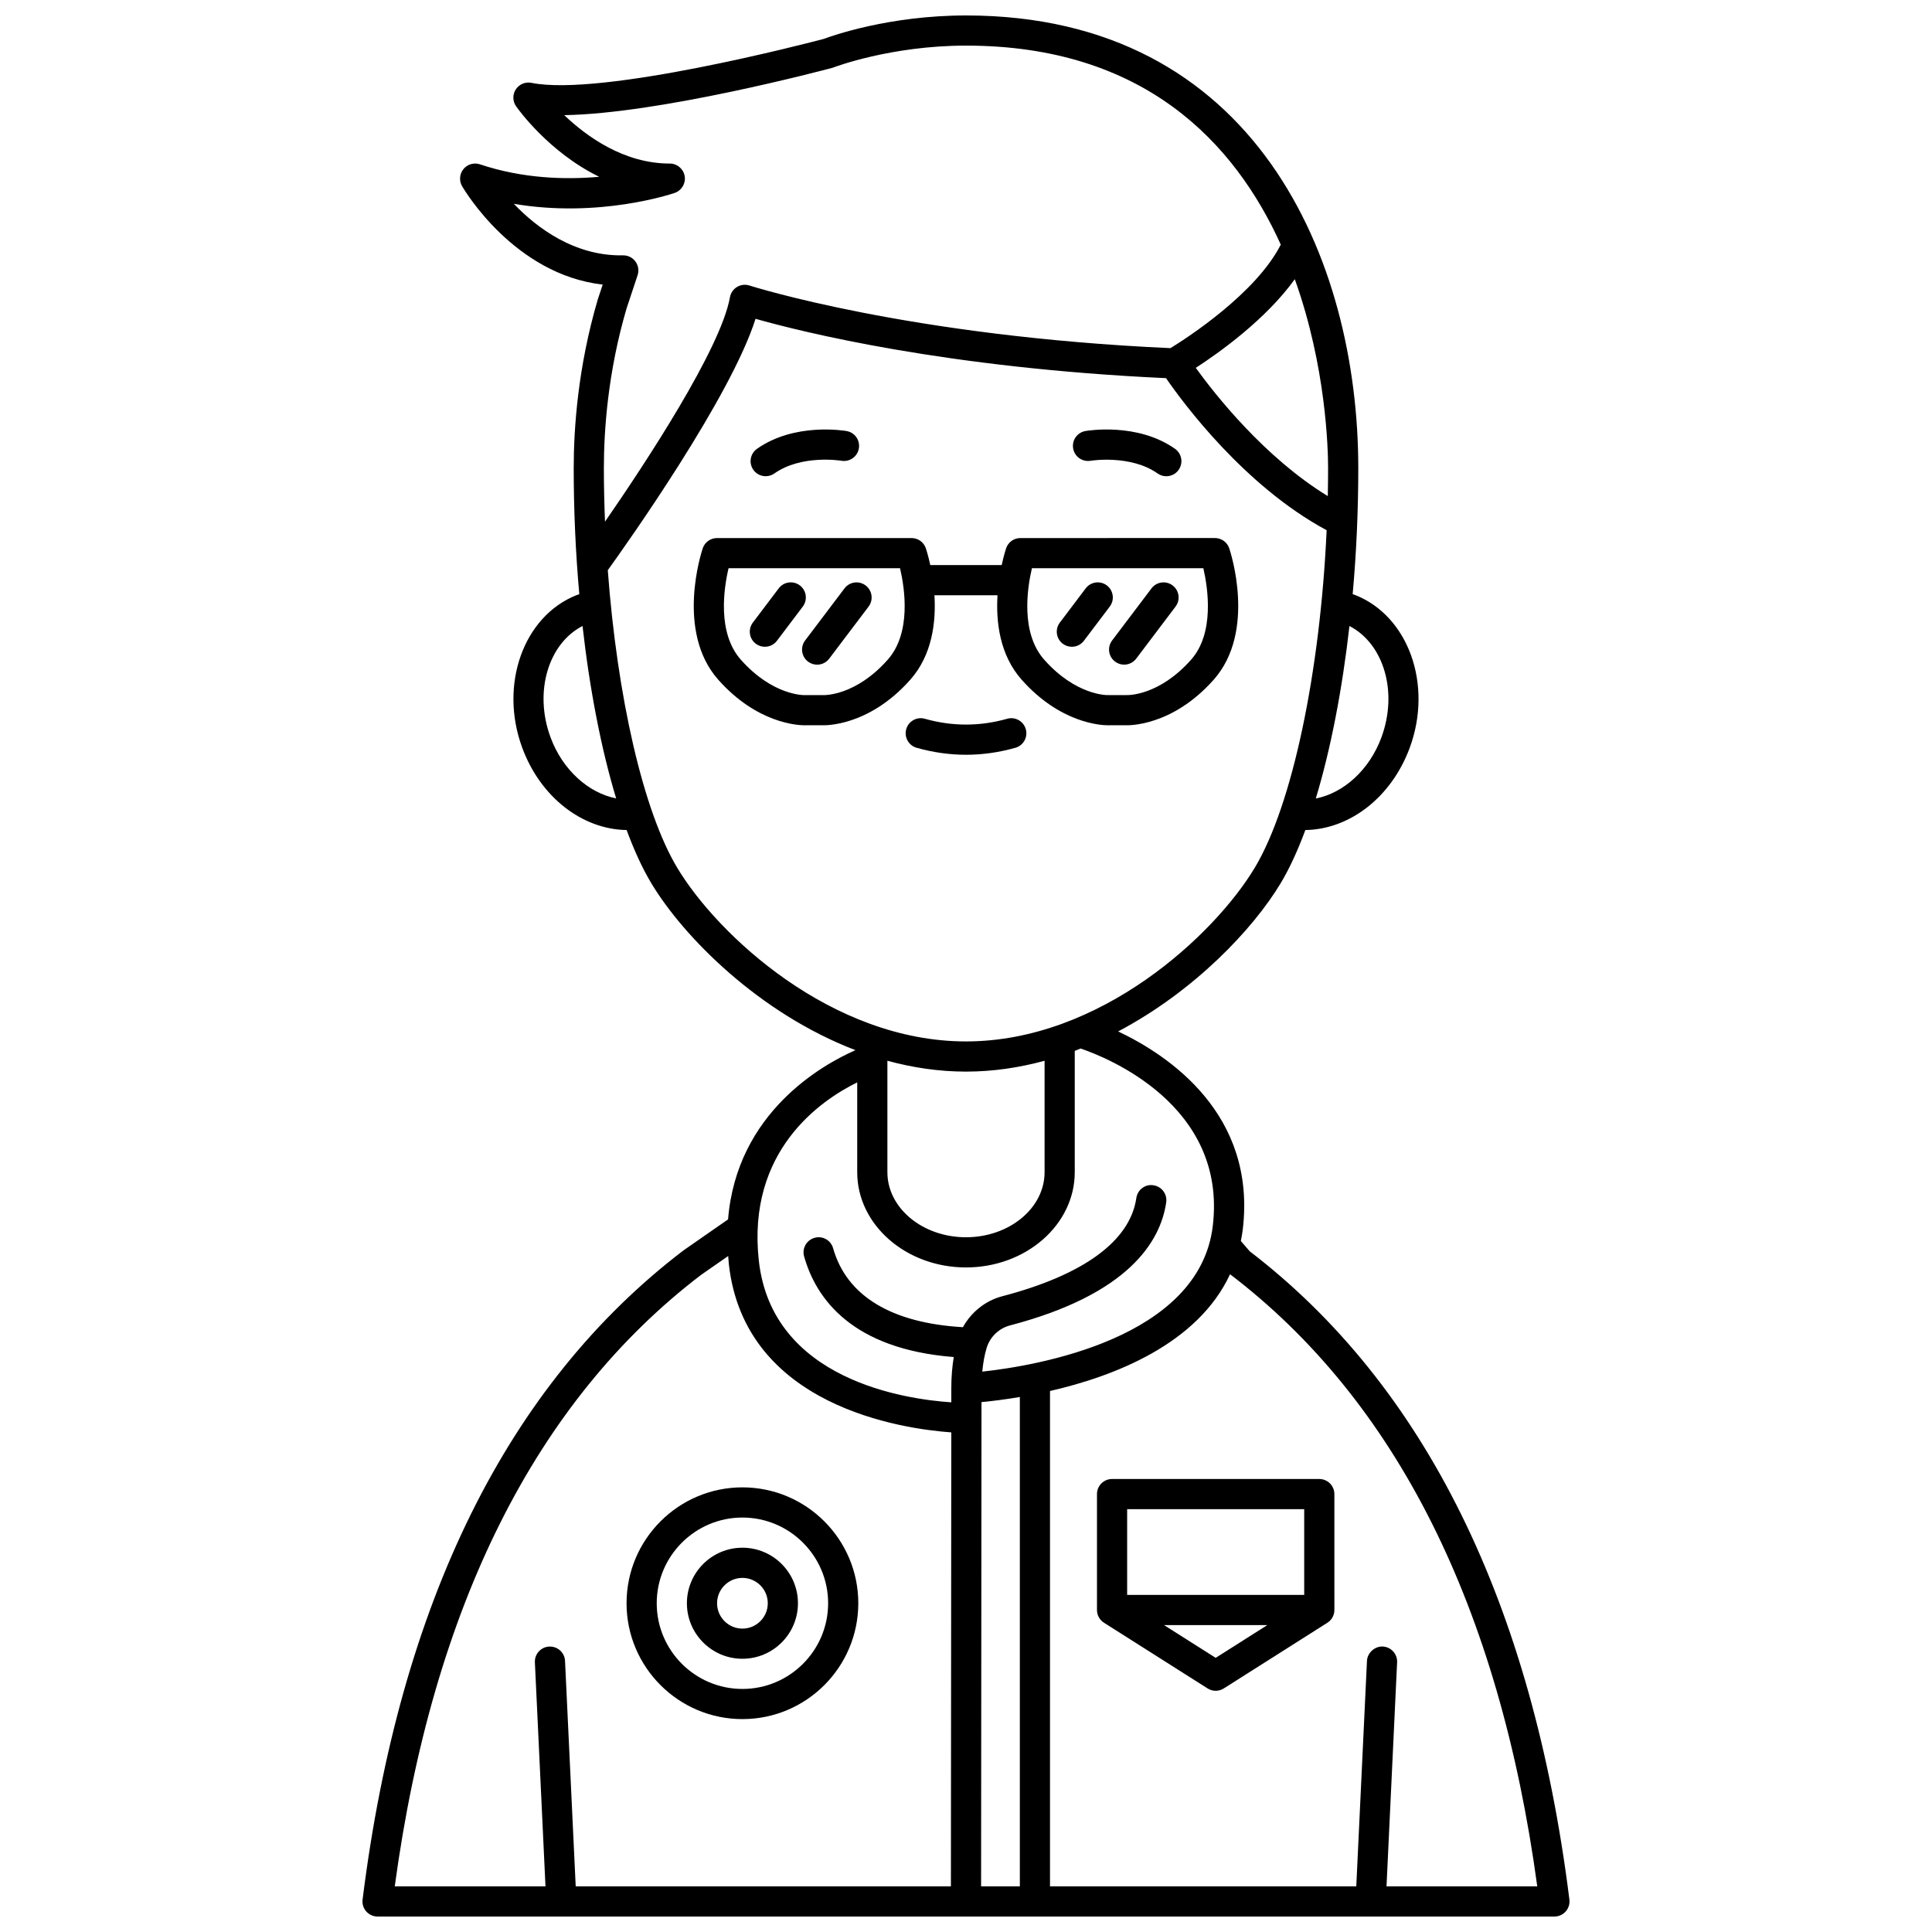 <?xml version="1.0" encoding="UTF-8"?>
<!-- Uploaded to: SVG Repo, www.svgrepo.com, Generator: SVG Repo Mixer Tools -->
<svg width="800px" height="800px" version="1.1" viewBox="144 144 512 512" xmlns="http://www.w3.org/2000/svg">
 <defs>
  <clipPath id="a">
   <path d="m240 148.09h320v503.81h-320z"/>
  </clipPath>
 </defs>
 <path d="m433.03 266.11c0.094-0.023 10.586-1.691 17.754 3.367 0.699 0.496 1.504 0.73 2.301 0.73 1.254 0 2.496-0.586 3.269-1.695 1.273-1.809 0.84-4.297-0.965-5.574-9.977-7.031-23.195-4.805-23.75-4.707-2.176 0.383-3.625 2.453-3.242 4.629 0.383 2.18 2.453 3.617 4.633 3.25z"/>
 <path d="m346.92 270.2c0.797 0 1.598-0.234 2.301-0.73 7.223-5.09 17.66-3.383 17.766-3.363 2.16 0.367 4.238-1.074 4.617-3.246 0.387-2.176-1.066-4.25-3.242-4.629-0.559-0.098-13.773-2.324-23.75 4.707-1.805 1.273-2.238 3.766-0.965 5.574 0.777 1.102 2.016 1.688 3.273 1.688z"/>
 <path d="m413.09 342.17c2.125-0.602 3.359-2.812 2.754-4.934-0.602-2.129-2.828-3.359-4.934-2.754-7.25 2.051-14.566 2.051-21.812 0-2.106-0.609-4.34 0.629-4.934 2.754-0.602 2.125 0.633 4.336 2.754 4.934 4.336 1.227 8.734 1.852 13.086 1.852 4.348 0 8.75-0.625 13.086-1.852z"/>
 <path d="m391.64 301.75h16.711c-0.434 7.082 0.574 15.809 6.394 22.371 10.223 11.535 21.008 12.086 22.875 12.086 0.16 0 0.25-0.004 0.277-0.004l4.402-0.004c0.512 0.027 12.25 0.441 23.352-12.078 11.363-12.82 4.414-33.918 4.109-34.816-0.547-1.629-2.074-2.719-3.785-2.719l-51.559 0.004c-1.715 0-3.242 1.09-3.785 2.719-0.078 0.234-0.625 1.91-1.172 4.441h-18.926c-0.547-2.535-1.09-4.207-1.172-4.441-0.547-1.629-2.074-2.719-3.785-2.719h-51.559c-1.715 0-3.242 1.09-3.785 2.719-0.301 0.891-7.25 21.996 4.109 34.816 10.227 11.535 21.012 12.082 22.879 12.082 0.16 0 0.25-0.004 0.277-0.004l4.402-0.004c0.52 0.027 12.25 0.441 23.348-12.078 5.816-6.562 6.824-15.289 6.391-22.371zm25.828-7.164h45.434c1.223 5.316 3 17.191-3.242 24.23-8.438 9.52-16.637 9.426-17.172 9.387h-4.746c-0.371 0.043-8.609 0.102-17.023-9.387-6.297-7.109-4.492-18.926-3.25-24.23zm-38.203 24.234c-8.434 9.516-16.664 9.422-17.168 9.387h-4.746c-0.363 0.043-8.609 0.102-17.027-9.387-6.297-7.109-4.5-18.926-3.25-24.234h45.445c1.246 5.305 3.047 17.121-3.254 24.234z"/>
 <path d="m367.8 299.93-10.438 13.805c-1.332 1.758-0.984 4.266 0.777 5.602 0.723 0.543 1.57 0.809 2.41 0.809 1.211 0 2.406-0.547 3.195-1.586l10.438-13.805c1.332-1.758 0.984-4.266-0.777-5.602-1.77-1.336-4.269-0.988-5.606 0.777z"/>
 <path d="m355.97 299.14c-1.766-1.332-4.266-0.984-5.602 0.781l-6.856 9.07c-1.332 1.758-0.984 4.266 0.777 5.602 0.723 0.543 1.57 0.809 2.41 0.809 1.211 0 2.406-0.547 3.195-1.586l6.856-9.07c1.328-1.766 0.98-4.273-0.781-5.606z"/>
 <path d="m439.5 319.33c0.719 0.543 1.566 0.809 2.406 0.809 1.211 0 2.41-0.547 3.195-1.586l10.434-13.805c1.332-1.758 0.984-4.269-0.781-5.602-1.754-1.332-4.269-0.984-5.598 0.781l-10.434 13.805c-1.336 1.758-0.988 4.266 0.777 5.598z"/>
 <path d="m428.05 315.4c1.211 0 2.406-0.547 3.195-1.586l6.856-9.07c1.332-1.758 0.984-4.266-0.777-5.602-1.766-1.332-4.266-0.984-5.602 0.781l-6.856 9.07c-1.332 1.758-0.984 4.266 0.777 5.602 0.719 0.539 1.566 0.805 2.406 0.805z"/>
 <path d="m340.75 583.59c8.113 0 14.715-6.598 14.715-14.715 0-8.117-6.598-14.715-14.715-14.715s-14.715 6.598-14.715 14.715c0 8.117 6.598 14.715 14.715 14.715zm0-21.43c3.703 0 6.719 3.016 6.719 6.719s-3.016 6.719-6.719 6.719-6.719-3.016-6.719-6.719 3.016-6.719 6.719-6.719z"/>
 <path d="m340.75 599.58c16.93 0 30.707-13.773 30.707-30.707s-13.773-30.707-30.707-30.707-30.707 13.773-30.707 30.707c-0.004 16.934 13.773 30.707 30.707 30.707zm0-53.414c12.523 0 22.711 10.188 22.711 22.711s-10.188 22.711-22.711 22.711-22.711-10.188-22.711-22.711 10.188-22.711 22.711-22.711z"/>
 <path d="m434.71 539.95v30.715c0 1.371 0.699 2.644 1.859 3.379l27.461 17.41c0.652 0.414 1.398 0.621 2.141 0.621 0.738 0 1.488-0.207 2.141-0.621l27.457-17.41c1.16-0.734 1.859-2.008 1.859-3.379l-0.004-30.715c0-2.211-1.789-4-4-4h-54.918c-2.211 0-3.996 1.789-3.996 4zm31.457 43.395-13.691-8.68h27.379zm23.461-39.395v22.719h-46.922v-22.719z"/>
 <g clip-path="url(#a)">
  <path d="m475.2 475.62-2.363-2.746c0.195-0.992 0.383-1.988 0.508-3.027 3.668-30.598-19.637-46.172-33.027-52.508 20.215-10.664 35.828-27.191 43.074-39.277 2.336-3.894 4.523-8.648 6.539-14.094 11.781-0.168 22.859-8.73 27.68-21.844 6.129-16.672-0.328-34.801-14.402-40.406-0.234-0.094-0.496-0.164-0.738-0.25 0.973-10.836 1.488-22.094 1.488-33.422 0-55.336-27.23-119.95-103.96-119.95-20.391 0-35.609 5.43-37.711 6.219-3.715 0.98-58.863 15.402-77.461 11.637-1.586-0.32-3.238 0.363-4.133 1.73-0.891 1.371-0.867 3.144 0.074 4.484 0.469 0.676 8.625 12.145 22.027 18.688-8.91 0.793-20.246 0.5-31.605-3.305-1.578-0.531-3.32-0.023-4.371 1.262-1.051 1.289-1.191 3.094-0.359 4.535 0.598 1.023 13.863 23.41 37.262 26.074l-1.301 3.918c-5.277 17.938-6.383 34.215-6.383 44.711 0 11.328 0.516 22.582 1.484 33.418-0.242 0.09-0.508 0.156-0.742 0.25-14.07 5.606-20.527 23.73-14.398 40.402 4.82 13.121 15.898 21.68 27.68 21.848 2.016 5.445 4.203 10.203 6.539 14.094 8.52 14.203 28.594 34.492 54.105 44.242-8.605 3.777-31.461 16.43-33.762 44.848l-11.816 8.219c-46.602 35.516-75.211 93.402-85.039 172.04-0.145 1.137 0.211 2.281 0.969 3.144 0.766 0.855 1.852 1.348 3 1.348h311.88c1.148 0 2.238-0.492 3-1.352 0.754-0.859 1.113-2.008 0.969-3.144-9.809-78.453-38.305-136.24-84.707-171.79zm-96.031-50.508c6.672 1.82 13.645 2.875 20.828 2.875 7.18 0 14.156-1.055 20.828-2.875v29.543c0 9.5-9.344 17.23-20.828 17.23s-20.828-7.731-20.828-17.23zm130.94-85.746c-3.191 8.676-10.043 14.812-17.41 16.242 3.91-12.922 6.981-28.621 8.918-45.707 9.062 4.672 12.918 17.426 8.492 29.465zm-14.234-63.895c-16.75-10.234-29.883-26.926-34.98-33.988 6.16-3.988 18.57-12.82 26.238-23.496 8.309 23.141 8.824 45.066 8.824 50.059 0 2.477-0.031 4.953-0.082 7.426zm-215.7-77.461c22.473 3.844 41.68-2.562 42.617-2.883 1.855-0.633 2.977-2.512 2.656-4.441-0.32-1.926-1.988-3.344-3.941-3.344h-0.004-0.043c-12.074 0-21.961-7.133-27.934-12.828 25.281-0.387 68.902-11.965 71.023-12.531 0.141-0.039 0.281-0.082 0.414-0.137 0.148-0.055 15.102-5.758 35.035-5.758 47.254 0 71.234 25.797 83.422 52.738-6.586 12.949-24.855 24.746-29.234 27.434-69.27-3.106-111.15-16.461-111.57-16.594-1.09-0.355-2.293-0.223-3.285 0.371-0.992 0.59-1.68 1.586-1.883 2.723-2.473 13.766-22.473 44.086-33.117 59.488-0.188-4.719-0.301-9.461-0.301-14.203 0-9.973 1.051-25.43 6.019-42.32l2.922-8.797c0.41-1.234 0.191-2.59-0.582-3.637-0.75-1.02-1.945-1.621-3.215-1.621h-0.098c-12.738 0.242-22.809-7.25-28.906-13.66zm9.707 141.35c-4.426-12.031-0.57-24.793 8.492-29.469 1.93 17.078 5.004 32.777 8.914 45.695-7.332-1.438-14.223-7.559-17.406-16.227zm33.578 34.586c-9.035-15.055-15.898-45.406-18.391-78.832 5.363-7.457 32.633-45.949 39.152-66.629 12.125 3.441 50.449 13.047 108.79 15.73 4.414 6.418 20.723 28.559 42.562 40.297-1.707 37.496-9.062 72.797-19.039 89.434-10.676 17.805-40.906 46.043-76.539 46.043-35.637 0-65.863-28.238-76.539-46.043zm47.711 56.895v23.816c0 13.91 12.93 25.227 28.824 25.227 15.895 0 28.824-11.316 28.824-25.227v-32.16c0.523-0.195 1.031-0.426 1.551-0.629 6.609 2.234 38.883 14.871 35.027 47.031-3.582 29.934-46.973 37.062-61.082 38.594 0.219-2.367 0.602-4.523 1.188-6.383 0.898-2.856 3.246-5.09 6.113-5.848 31.531-8.254 39.938-22.297 41.438-32.621 0.32-2.184-1.195-4.215-3.383-4.531-2.191-0.371-4.215 1.195-4.531 3.383-1.652 11.375-13.945 20.375-35.555 26.031-4.445 1.168-8.203 4.207-10.402 8.195-18.895-1.094-30.82-8.25-34.398-20.922-0.598-2.137-2.824-3.379-4.93-2.758-2.129 0.598-3.363 2.809-2.758 4.93 3.156 11.184 12.676 24.539 39.656 26.66-0.414 2.535-0.648 5.269-0.648 8.238v3.762c-11.984-0.793-47.492-5.812-51.008-37.527-3.219-29.117 16.359-42.473 26.074-47.262zm32.934 84.73c2.481-0.23 6.004-0.648 10.164-1.352v129.68h-10.27c0.016-19.527 0.098-105.91 0.105-128.33zm-74.277-33.742 7.148-4.969c0.055 0.707 0.094 1.402 0.172 2.129 4.18 37.703 45.875 43.668 58.953 44.609-0.02 30.238-0.082 102.65-0.102 120.3h-99.434l-2.828-59.738c-0.105-2.207-1.945-3.883-4.184-3.805-2.207 0.105-3.914 1.977-3.805 4.184l2.809 59.359h-39.945c10.055-74.133 37.418-128.68 81.215-162.07zm181.61 162.07 2.809-59.367c0.105-2.207-1.598-4.078-3.805-4.184-2.004-0.117-4.078 1.594-4.184 3.805l-2.832 59.746h-81.164v-131.27c17.051-3.902 39.113-12.441 47.715-30.945 0.012 0.012 0.023 0.023 0.039 0.035 43.945 33.496 71.305 88.047 81.371 162.18z"/>
 </g>
</svg>